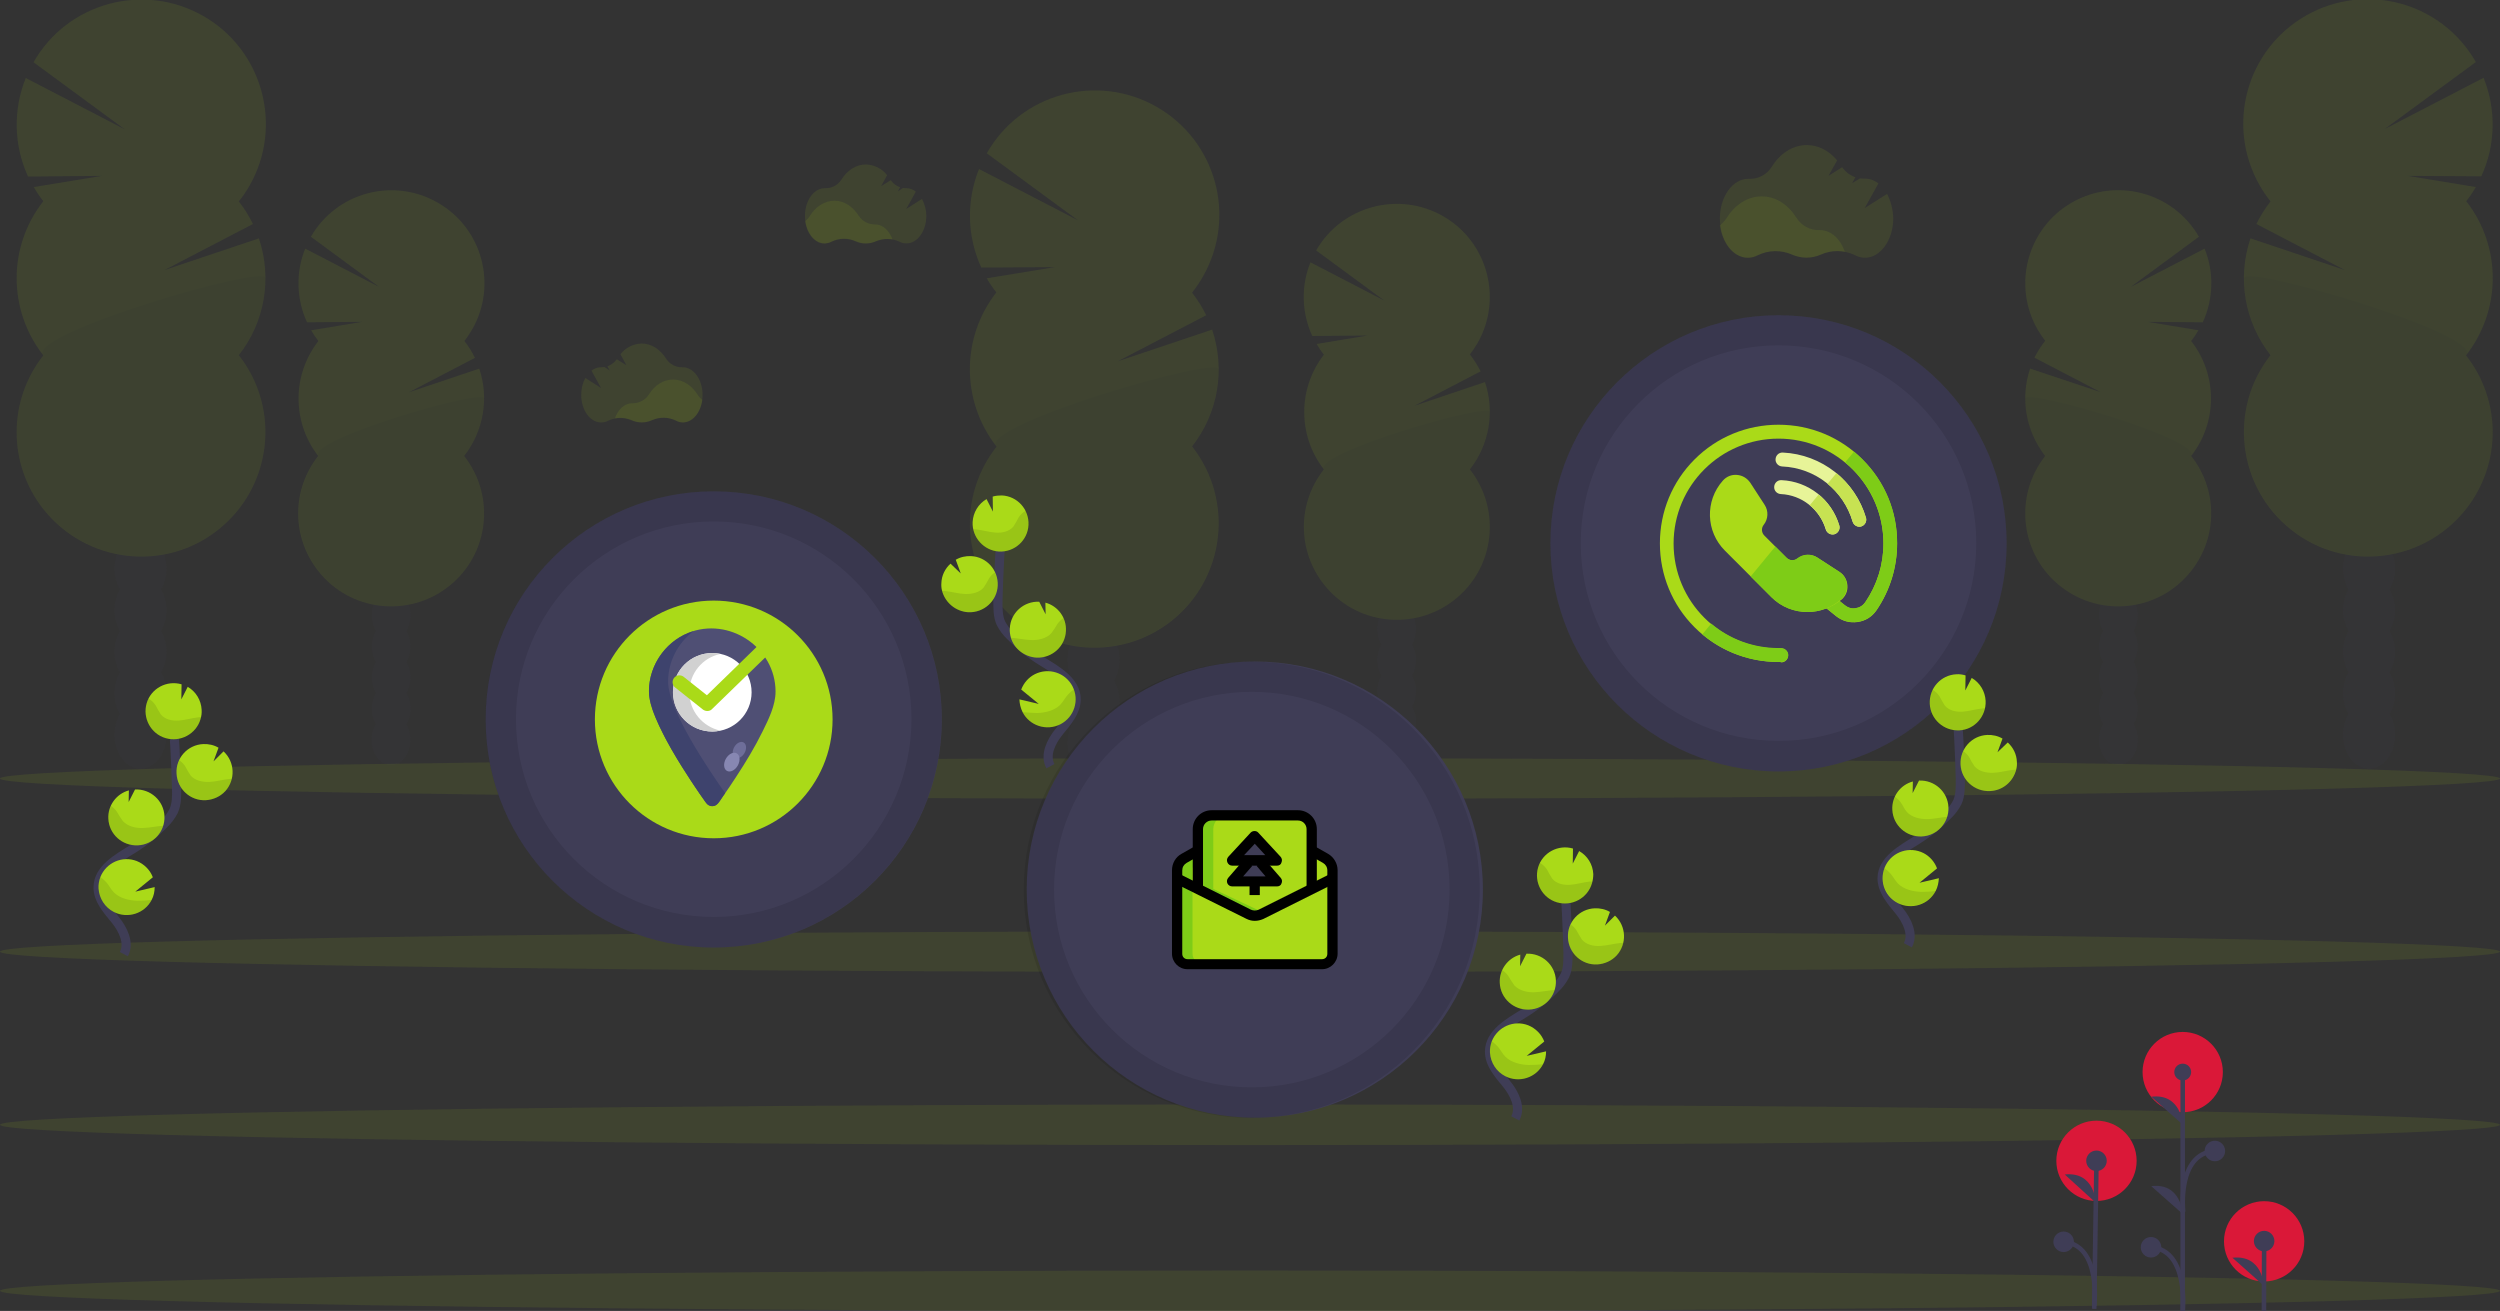 <?xml version="1.0" encoding="utf-8"?>
<!-- Generator: Adobe Illustrator 24.1.0, SVG Export Plug-In . SVG Version: 6.00 Build 0)  -->
<svg version="1.1" id="ae37f038-3a9e-4b82-ad68-fc94ba16af2a"
	 xmlns="http://www.w3.org/2000/svg" xmlns:xlink="http://www.w3.org/1999/xlink" x="0px" y="0px" width="1096px" height="574.7px"
	 viewBox="0 0 1096 574.7" style="enable-background:new 0 0 1096 574.7;" xml:space="preserve">
<rect x="0" y="0" width="1096" height="574.7" fill="#333333" stroke="none"/>
<style type="text/css">
	.st0{opacity:0.1;}
	.st1{fill:#3F3D56;}
	.st2{fill:#AADA18;}
	.st3{opacity:0.1;enable-background:new    ;}
	.st4{opacity:0.1;fill:#AADA18;enable-background:new    ;}
	.st5{fill:none;stroke:#3F3D56;stroke-width:4;stroke-miterlimit:10;}
	.st6{fill:#DA1838;}
	.st7{fill:none;stroke:#3F3D56;stroke-width:2;stroke-miterlimit:10;}
	.st8{fill:#7ECC17;}
	.st9{fill:#4F4F74;}
	.st10{fill:#3E436D;}
	.st11{fill:#FFFFFF;}
	.st12{fill:#D1D1D1;}
	.st13{fill:#6E6E99;}
	.st14{fill:#8787B2;}
	.st15{fill:#E7F498;}
	.st16{fill:#C7E252;}
</style>
<g class="st0">
	<ellipse class="st1" cx="479.4" cy="362.1" rx="11.4" ry="14.9"/>
	<path class="st1" d="M488.4,298.4c1.6-2.8,2.4-5.9,2.4-9.1c0-8.2-5.1-14.9-11.4-14.9S468,281,468,289.3c0,3.2,0.8,6.3,2.4,9.1
		c-3.2,5.7-3.2,12.6,0,18.2c-3.2,5.7-3.2,12.6,0,18.2c-1.6,2.8-2.4,5.9-2.4,9.1c0,8.2,5.1,14.9,11.4,14.9s11.4-6.7,11.4-14.9
		c0-3.2-0.8-6.3-2.4-9.1c3.2-5.7,3.2-12.6,0-18.2C491.6,310.9,491.6,304,488.4,298.4L488.4,298.4z"/>
	<ellipse class="st1" cx="479.4" cy="271.1" rx="11.4" ry="14.9"/>
	<ellipse class="st1" cx="479.4" cy="252.9" rx="11.4" ry="14.9"/>
	<path class="st2" d="M436.8,128.2c-1.6-2-3-4.1-4.2-6.2l29.9-4.9l-32.3,0.2c-6.3-13.7-6.6-29.3-1-43.2l43.4,22.5l-40-29.4
		C447.5,41,480.8,31.9,507,46.8s35.3,48.2,20.4,74.4c-1.4,2.5-3,4.8-4.8,7.1c2.4,3.1,4.5,6.4,6.2,9.9L490,158.4l41.4-13.9
		c5.9,17.5,2.6,36.7-8.8,51.2c18.6,23.7,14.5,57.9-9.1,76.6c-23.7,18.6-57.9,14.5-76.6-9.1c-15.6-19.8-15.6-47.6,0-67.4
		C421.3,175.9,421.3,148,436.8,128.2L436.8,128.2z"/>
	<path class="st3" d="M534.2,161.9c0,12.2-4.1,24.1-11.7,33.7c18.6,23.7,14.5,57.9-9.1,76.6c-23.7,18.6-57.9,14.5-76.6-9.1
		c-15.6-19.8-15.6-47.6,0-67.4C429.5,186.4,534.2,155.8,534.2,161.9z"/>
</g>
<g class="st0">
	<ellipse class="st1" cx="612.3" cy="330.3" rx="8.5" ry="11.1"/>
	<path class="st1" d="M619,282.6c1.2-2.1,1.8-4.4,1.8-6.8c0-6.1-3.8-11.1-8.5-11.1s-8.5,5-8.5,11.1c0,2.4,0.6,4.7,1.8,6.8
		c-2.4,4.2-2.4,9.4,0,13.6c-2.4,4.2-2.4,9.4,0,13.6c-1.2,2.1-1.8,4.4-1.8,6.8c0,6.1,3.8,11.1,8.5,11.1s8.5-5,8.5-11.1
		c0-2.4-0.6-4.7-1.8-6.8c2.4-4.2,2.4-9.4,0-13.6C621.4,292,621.4,286.9,619,282.6z"/>
	<ellipse class="st1" cx="612.3" cy="262.2" rx="8.5" ry="11.1"/>
	<ellipse class="st1" cx="612.3" cy="248.6" rx="8.5" ry="11.1"/>
	<path class="st2" d="M580.4,155.5c-1.2-1.5-2.2-3-3.2-4.7l22.3-3.7l-24.2,0.2c-4.7-10.2-5-21.9-0.8-32.3l32.4,16.8l-29.9-22
		c11.2-19.5,36.2-26.2,55.7-15s26.2,36.2,15,55.7c-1,1.7-2.1,3.3-3.3,4.9c1.8,2.3,3.4,4.8,4.7,7.4l-29,15.1l30.9-10.4
		c4.4,13,1.9,27.4-6.6,38.3c13.9,17.7,10.9,43.3-6.8,57.2s-43.3,10.9-57.2-6.8c-11.7-14.8-11.7-35.6,0-50.4
		C568.9,191.1,568.9,170.3,580.4,155.5L580.4,155.5z"/>
	<path class="st3" d="M653.2,180.7c0,9.1-3.1,18-8.7,25.2c13.9,17.7,10.9,43.3-6.8,57.2c-17.7,13.9-43.3,10.9-57.2-6.8
		c-11.7-14.8-11.7-35.6,0-50.4C575,198.9,653.2,176.1,653.2,180.7z"/>
</g>
<g class="st0">
	<ellipse class="st1" cx="1038.6" cy="322.1" rx="11.4" ry="14.9"/>
	<path class="st1" d="M1029.6,258.4c-1.6-2.8-2.4-5.9-2.4-9.1c0-8.2,5.1-14.9,11.4-14.9s11.4,6.7,11.4,14.9c0,3.2-0.8,6.3-2.4,9.1
		c3.2,5.7,3.2,12.6,0,18.2c3.2,5.7,3.2,12.6,0,18.2c1.6,2.8,2.4,5.9,2.4,9.1c0,8.2-5.1,14.9-11.4,14.9s-11.4-6.7-11.4-14.9
		c0-3.2,0.8-6.3,2.4-9.1c-3.2-5.7-3.2-12.6,0-18.2C1026.4,270.9,1026.4,264,1029.6,258.4z"/>
	<ellipse class="st1" cx="1038.6" cy="231.1" rx="11.4" ry="14.9"/>
	<ellipse class="st1" cx="1038.6" cy="212.9" rx="11.4" ry="14.9"/>
	<path class="st2" d="M1081.2,88.2c1.6-2,3-4.1,4.2-6.2l-29.9-4.9l32.3,0.2c6.3-13.7,6.6-29.3,1-43.2l-43.4,22.5l40-29.4
		C1070.5,1,1037.2-8.1,1011,6.8c-26.2,14.9-35.3,48.2-20.4,74.4c1.4,2.5,3,4.8,4.8,7.1c-2.4,3.1-4.5,6.4-6.2,9.9l38.8,20.2
		l-41.4-13.9c-5.9,17.5-2.6,36.7,8.8,51.2c-18.6,23.7-14.5,57.9,9.1,76.6c23.6,18.7,57.9,14.5,76.6-9.1c15.6-19.8,15.6-47.6,0-67.4
		C1096.7,135.9,1096.7,108,1081.2,88.2L1081.2,88.2z"/>
	<path class="st3" d="M983.8,121.9c0,12.2,4.1,24.1,11.7,33.7c-18.6,23.7-14.5,57.9,9.1,76.6s57.9,14.5,76.6-9.1
		c15.6-19.8,15.6-47.6,0-67.4C1088.5,146.4,983.8,115.8,983.8,121.9z"/>
</g>
<g class="st0">
	<ellipse class="st1" cx="928.7" cy="324.3" rx="8.5" ry="11.1"/>
	<path class="st1" d="M922,276.6c-1.2-2.1-1.8-4.4-1.8-6.8c0-6.1,3.8-11.1,8.5-11.1s8.5,5,8.5,11.1c0,2.4-0.6,4.7-1.8,6.8
		c2.4,4.2,2.4,9.4,0,13.6c2.4,4.2,2.4,9.4,0,13.6c1.2,2.1,1.8,4.4,1.8,6.8c0,6.1-3.8,11.1-8.5,11.1s-8.5-5-8.5-11.1
		c0-2.4,0.6-4.7,1.8-6.8c-2.4-4.2-2.4-9.4,0-13.6C919.6,286,919.6,280.9,922,276.6z"/>
	<ellipse class="st1" cx="928.7" cy="256.2" rx="8.5" ry="11.1"/>
	<ellipse class="st1" cx="928.7" cy="242.6" rx="8.5" ry="11.1"/>
	<path class="st2" d="M960.6,149.5c1.2-1.5,2.2-3,3.2-4.7l-22.3-3.7l24.2,0.2c4.7-10.2,5-21.9,0.8-32.3l-32.4,16.8l29.9-22
		c-11.2-19.5-36.2-26.2-55.7-15s-26.2,36.2-15,55.7c1,1.7,2.1,3.3,3.3,4.9c-1.8,2.3-3.4,4.8-4.7,7.4l29,15.1L890,161.6
		c-4.4,13-1.9,27.4,6.6,38.3c-13.9,17.7-10.9,43.3,6.8,57.2s43.3,10.9,57.2-6.8c11.7-14.8,11.7-35.6,0-50.4
		C972.2,185.1,972.2,164.3,960.6,149.5L960.6,149.5z"/>
	<path class="st3" d="M887.8,174.7c0,9.1,3.1,18,8.7,25.2c-13.9,17.7-10.9,43.3,6.8,57.2c17.7,13.9,43.3,10.9,57.2-6.8
		c11.7-14.8,11.7-35.6,0-50.4C966,192.9,887.8,170.1,887.8,174.7z"/>
</g>
<g class="st0">
	<ellipse class="st1" cx="61.6" cy="322.1" rx="11.4" ry="14.9"/>
	<path class="st1" d="M70.6,258.4c1.6-2.8,2.4-5.9,2.4-9.1c0-8.2-5.1-14.9-11.4-14.9s-11.4,6.7-11.4,14.9c0,3.2,0.8,6.3,2.4,9.1
		c-3.2,5.7-3.2,12.6,0,18.2c-3.2,5.7-3.2,12.6,0,18.2c-1.6,2.8-2.4,5.9-2.4,9.1c0,8.2,5.1,14.9,11.4,14.9S73,312.1,73,303.9
		c0-3.2-0.8-6.3-2.4-9.1c3.2-5.7,3.2-12.6,0-18.2C73.8,270.9,73.8,264,70.6,258.4L70.6,258.4z"/>
	<ellipse class="st1" cx="61.6" cy="231.1" rx="11.4" ry="14.9"/>
	<ellipse class="st1" cx="61.6" cy="212.9" rx="11.4" ry="14.9"/>
	<path class="st2" d="M19,88.2c-1.6-2-3-4.1-4.2-6.2l29.9-4.9l-32.4,0.3c-6.3-13.7-6.6-29.3-1-43.2l43.4,22.5l-40-29.4
		C29.6,1.1,63-7.9,89.1,7s35.2,48.3,20.3,74.4c-1.4,2.4-2.9,4.7-4.7,6.9c2.4,3.1,4.5,6.4,6.2,9.9l-38.8,20.2l41.4-13.9
		c5.9,17.5,2.6,36.7-8.8,51.2c18.6,23.7,14.5,57.9-9.1,76.6s-57.9,14.5-76.6-9.1c-15.6-19.8-15.6-47.6,0-67.4
		C3.4,135.9,3.4,108,19,88.2L19,88.2z"/>
	<path class="st3" d="M116.4,121.9c0,12.2-4.1,24.1-11.7,33.7c18.6,23.7,14.5,57.9-9.1,76.6s-57.9,14.5-76.6-9.1
		c-15.6-19.8-15.6-47.6,0-67.4C11.7,146.4,116.4,115.8,116.4,121.9z"/>
</g>
<g class="st0">
	<ellipse class="st1" cx="171.4" cy="324.3" rx="8.5" ry="11.1"/>
	<path class="st1" d="M178.2,276.6c1.2-2.1,1.8-4.4,1.8-6.8c0-6.1-3.8-11.1-8.5-11.1s-8.5,5-8.5,11.1c0,2.4,0.6,4.7,1.8,6.8
		c-2.4,4.2-2.4,9.4,0,13.6c-2.4,4.2-2.4,9.4,0,13.6c-1.2,2.1-1.8,4.4-1.8,6.8c0,6.1,3.8,11.1,8.5,11.1s8.5-5,8.5-11.1
		c0-2.4-0.6-4.7-1.8-6.8c2.4-4.2,2.4-9.4,0-13.6C180.5,286,180.5,280.9,178.2,276.6z"/>
	<ellipse class="st1" cx="171.4" cy="256.2" rx="8.5" ry="11.1"/>
	<ellipse class="st1" cx="171.4" cy="242.6" rx="8.5" ry="11.1"/>
	<path class="st2" d="M139.6,149.5c-1.2-1.5-2.2-3-3.2-4.7l22.4-3.7l-24.2,0.2c-4.7-10.2-5-21.9-0.8-32.3l32.4,16.8l-29.9-22
		c11.2-19.5,36.2-26.2,55.7-14.9c19.5,11.2,26.2,36.2,14.9,55.7c-1,1.7-2.1,3.3-3.3,4.9c1.8,2.3,3.4,4.8,4.6,7.4l-29,15.1l30.9-10.4
		c4.4,13,1.9,27.4-6.6,38.3c13.9,17.7,10.9,43.3-6.8,57.2s-43.3,10.9-57.2-6.8c-11.7-14.8-11.7-35.6,0-50.4
		C128,185.1,128,164.3,139.6,149.5L139.6,149.5z"/>
	<path class="st3" d="M212.4,174.7c0,9.1-3.1,18-8.7,25.2c13.9,17.7,10.9,43.3-6.8,57.2c-17.7,13.9-43.3,10.9-57.2-6.8
		c-11.7-14.8-11.7-35.6,0-50.4C134.1,192.9,212.4,170.1,212.4,174.7z"/>
</g>
<ellipse class="st4" cx="548" cy="493.1" rx="548" ry="8.9"/>
<ellipse class="st4" cx="548" cy="565.9" rx="548" ry="8.9"/>
<ellipse class="st4" cx="548" cy="341.3" rx="548" ry="8.9"/>
<ellipse class="st4" cx="548" cy="417.2" rx="548" ry="8.9"/>
<path class="st4" d="M808.8,110.4c-3.6-0.7-7.3-0.3-10.6,1.2c-4.1,1.8-8.7,1.8-12.7,0c-4.8-2.1-10.3-2-15,0.3
	c-1.3,0.7-2.8,1.1-4.3,1.1c-6.1,0-11.1-6.1-12.2-14.2c1.2-0.9,2.2-2,3-3.3c3.6-5.7,9.1-9.4,15.3-9.4s11.6,3.6,15.2,9.3
	c2.2,3.5,6,5.6,10.1,5.5h0.2C802.6,100.8,806.8,104.7,808.8,110.4z"/>
<path class="st4" d="M827.3,85l-9.8,6.2l6-10.8c-1.7-1.3-3.8-2.1-5.9-2.1h-0.2c-0.7,0-1.3,0-2-0.1l-3.4,2.1l1.4-2.6
	c-2.4-0.8-4.4-2.4-5.8-4.4l-6,3.8l3.8-6.8c-3.5-4.2-8.2-6.7-13.3-6.7c-6.2,0-11.7,3.7-15.3,9.4c-2.1,3.5-6,5.6-10.1,5.4h-0.3
	c-6.8,0-12.4,7.8-12.4,17.3c0,9.6,5.5,17.3,12.4,17.3c1.5,0,3-0.4,4.3-1.1c4.7-2.3,10.2-2.4,15-0.3c4.1,1.8,8.7,1.8,12.7,0
	c4.8-2.1,10.2-2,14.9,0.3c1.3,0.7,2.8,1.1,4.3,1.1c6.8,0,12.4-7.8,12.4-17.3C829.9,91.9,829,88.3,827.3,85z"/>
<path class="st4" d="M391.3,105c-2.5-0.5-5.1-0.2-7.4,0.8c-2.8,1.3-6.1,1.3-8.9,0c-3.4-1.5-7.2-1.4-10.5,0.2c-0.9,0.5-2,0.7-3,0.8
	c-4.3,0-7.8-4.3-8.5-9.9c0.8-0.6,1.6-1.4,2.1-2.3c2.5-4,6.4-6.6,10.7-6.6s8.1,2.6,10.6,6.5c1.5,2.4,4.2,3.9,7.1,3.9h0.1
	C386.9,98.3,389.8,101,391.3,105z"/>
<path class="st4" d="M404.2,87.2l-6.9,4.4l4.2-7.6c-1.2-0.9-2.6-1.5-4.1-1.5h-0.1c-0.5,0-1,0-1.4-0.1l-2.3,1.5l1-1.8
	c-1.7-0.6-3.1-1.7-4.1-3.1l-4.2,2.6l2.6-4.8c-2.2-2.9-5.7-4.6-9.3-4.7c-4.3,0-8.2,2.6-10.7,6.6c-1.5,2.4-4.2,3.9-7.1,3.8h-0.2
	c-4.8,0-8.7,5.4-8.7,12.1s3.9,12.1,8.7,12.1c1,0,2.1-0.3,3-0.8c3.3-1.6,7.1-1.7,10.5-0.2c1.4,0.6,2.9,1,4.5,1c1.5,0,3-0.3,4.4-0.9
	c3.3-1.4,7.1-1.4,10.4,0.2c0.9,0.5,2,0.7,3,0.7c4.8,0,8.7-5.4,8.7-12.1C406.1,92.1,405.4,89.5,404.2,87.2z"/>
<path class="st4" d="M269.6,183.4c2.5-0.5,5.1-0.2,7.4,0.8c2.8,1.3,6.1,1.3,8.9,0c3.4-1.5,7.2-1.4,10.5,0.2c0.9,0.5,2,0.8,3,0.8
	c4.3,0,7.8-4.3,8.5-9.9c-0.8-0.6-1.6-1.4-2.1-2.3c-2.5-4-6.4-6.6-10.7-6.6s-8.1,2.5-10.6,6.5c-1.5,2.4-4.2,3.9-7.1,3.9h-0.1
	C273.9,176.7,271,179.4,269.6,183.4z"/>
<path class="st4" d="M256.6,165.7l6.9,4.4l-4.2-7.6c1.2-0.9,2.6-1.5,4.2-1.5h0.1c0.5,0,1,0,1.4-0.1l2.3,1.5l-1-1.8
	c1.6-0.6,3.1-1.7,4.1-3.1l4.2,2.6l-2.6-4.8c2.2-2.9,5.7-4.6,9.3-4.7c4.3,0,8.2,2.6,10.7,6.6c1.5,2.4,4.2,3.9,7.1,3.8h0.2
	c4.8,0,8.7,5.4,8.7,12.1s-3.9,12.1-8.7,12.1c-1,0-2.1-0.3-3-0.8c-3.3-1.6-7.1-1.7-10.5-0.2c-1.4,0.6-2.9,1-4.5,1
	c-1.5,0-3-0.3-4.4-0.9c-3.3-1.4-7.1-1.4-10.4,0.2c-0.9,0.5-2,0.7-3,0.7c-4.8,0-8.7-5.4-8.7-12.1C254.8,170.5,255.4,168,256.6,165.7z
	"/>
<path class="st5" d="M664.3,490.3c2.6-4.8-0.3-10.8-3.8-15.1s-7.6-8.8-7.5-14.3c0.1-7.9,8.5-12.6,15.2-16.7c5-3.1,9.6-6.8,13.7-11
	c1.7-1.6,3.1-3.5,4.2-5.6c1.4-3.1,1.3-6.6,1.3-10c-0.3-11.3-0.8-22.5-1.7-33.8"/>
<path class="st2" d="M698.5,383.2c-0.2-4.2-2.5-8-6.2-10.1l-2.8,5.5l0.1-6.6c-6.5-1.9-13.4,1.8-15.3,8.3c-1.9,6.5,1.8,13.4,8.3,15.3
	s13.4-1.8,15.3-8.3C698.3,386,698.5,384.6,698.5,383.2z"/>
<path class="st2" d="M676.5,466.5c-3.1,6-10.5,8.4-16.6,5.3c-3.9-2-6.4-5.9-6.7-10.3c-0.1-1.7,0.2-3.4,0.8-5c2.5-6.3,9.6-9.5,16-7
	c3.2,1.3,5.8,3.9,7,7.1l-7.7,6.3l8.5-2C677.8,462.9,677.4,464.8,676.5,466.5z"/>
<path class="st2" d="M670.4,442.6c-6.8,0.3-12.6-4.9-12.9-11.7c-0.3-5.7,3.5-10.9,9-12.4l-0.1,5.1l2.8-5.5l0,0
	c6.8-0.3,12.6,4.9,12.9,11.7S677.2,442.3,670.4,442.6L670.4,442.6z"/>
<path class="st2" d="M700.3,422.8c-6.8,0.4-12.6-4.9-12.9-11.7c-0.4-6.8,4.9-12.6,11.7-12.9c2.3-0.1,4.7,0.4,6.7,1.6l-2.2,6l4.4-4.4
	c5,4.6,5.3,12.4,0.8,17.4C706.6,421.2,703.5,422.6,700.3,422.8L700.3,422.8z"/>
<path class="st3" d="M696.8,386.5c-2.8,0.3-5.6,1.2-8.5,1.4s-6-0.5-7.8-2.7c-0.8-1.3-1.6-2.6-2.3-4c-0.8-1.2-1.8-2.2-3.1-2.9
	c-3.1,6.1-0.7,13.5,5.4,16.6c6.1,3.1,13.5,0.7,16.6-5.4c0.5-1,0.8-2,1.1-3C697.7,386.4,697.3,386.5,696.8,386.5z"/>
<path class="st3" d="M700.3,422.8c-6.8,0.3-12.6-4.9-12.9-11.7c-0.1-2,0.3-4,1.2-5.8c1,0.7,1.8,1.5,2.5,2.5c0.7,1.4,1.6,2.8,2.4,4.1
	c1.9,2.3,5.2,3,8.2,2.8s5.8-1,8.8-1.3c0.4,0,0.8-0.1,1.2-0.1C710.5,418.6,705.8,422.5,700.3,422.8z"/>
<path class="st3" d="M670.4,442.6c-6.8,0.3-12.6-4.9-12.9-11.7c-0.1-1.9,0.3-3.8,1.1-5.6c1,0.7,1.9,1.5,2.6,2.5
	c0.8,1.4,1.7,2.8,2.7,4.2c2.1,2.3,5.6,3.1,8.7,3s6-0.8,9-1C680.1,438.9,675.6,442.4,670.4,442.6z"/>
<path class="st3" d="M676.5,466.5c-3.1,6-10.5,8.4-16.6,5.3c-3.9-2-6.4-5.9-6.7-10.3c-0.1-1.7,0.2-3.4,0.8-5c1,0.7,1.9,1.5,2.7,2.4
	c1.2,1.4,1.9,3,3.3,4.4c2.5,2.5,6.6,3.5,10.2,3.6C672.3,466.9,674.4,466.8,676.5,466.5z"/>
<path class="st5" d="M54.3,418.3c2.6-4.8-0.3-10.8-3.8-15.1s-7.6-8.8-7.5-14.3c0.1-7.9,8.5-12.6,15.2-16.7c5-3.1,9.6-6.8,13.7-11
	c1.7-1.6,3.1-3.5,4.2-5.6c1.4-3.1,1.4-6.6,1.3-10c-0.3-11.3-0.9-22.5-1.7-33.8"/>
<path class="st2" d="M88.4,311.2c-0.2-4.2-2.5-8-6.1-10.1l-2.8,5.5l0.1-6.6c-6.5-1.9-13.4,1.8-15.3,8.3s1.8,13.4,8.3,15.3
	s13.4-1.8,15.3-8.3C88.3,314,88.5,312.6,88.4,311.2L88.4,311.2z"/>
<path class="st2" d="M66.5,394.5c-3.1,6-10.5,8.4-16.6,5.3c-3.9-2-6.4-5.9-6.7-10.3c-0.1-1.7,0.2-3.4,0.8-5c2.5-6.3,9.6-9.5,16-7
	c3.2,1.3,5.8,3.9,7,7.1l-7.7,6.3l8.5-2C67.8,390.9,67.4,392.8,66.5,394.5z"/>
<path class="st2" d="M60.4,370.6c-6.8,0.3-12.6-4.9-12.9-11.7c-0.3-5.7,3.5-10.9,9-12.4l-0.1,5.1l2.8-5.5l0,0
	c6.8-0.3,12.6,4.9,12.9,11.7C72.4,364.6,67.2,370.3,60.4,370.6L60.4,370.6z"/>
<path class="st2" d="M90.3,350.8c-6.8,0.4-12.6-4.9-12.9-11.7c-0.4-6.8,4.9-12.6,11.7-12.9c2.3-0.1,4.7,0.4,6.7,1.6l-2.2,6l4.4-4.4
	c5,4.6,5.3,12.4,0.8,17.4C96.6,349.2,93.5,350.6,90.3,350.8L90.3,350.8z"/>
<path class="st3" d="M86.8,314.5c-2.8,0.3-5.6,1.2-8.5,1.4s-6-0.5-7.8-2.7c-0.8-1.3-1.6-2.6-2.3-4c-0.8-1.2-1.8-2.2-3.1-2.9
	c-3.1,6.1-0.7,13.5,5.4,16.6s13.5,0.7,16.6-5.4c0.5-1,0.8-2,1.1-3C87.7,314.4,87.3,314.4,86.8,314.5z"/>
<path class="st3" d="M90.3,350.8c-6.8,0.3-12.6-4.9-12.9-11.7c-0.1-2,0.3-4,1.2-5.8c1,0.7,1.8,1.5,2.5,2.5c0.7,1.4,1.6,2.8,2.4,4.1
	c1.9,2.3,5.2,3,8.2,2.9s5.8-1,8.8-1.3c0.4,0,0.8-0.1,1.2-0.1C100.5,346.6,95.8,350.5,90.3,350.8z"/>
<path class="st3" d="M60.4,370.6c-6.8,0.3-12.6-4.9-12.9-11.7c-0.1-1.9,0.3-3.8,1.1-5.6c1,0.7,1.9,1.5,2.6,2.5
	c0.8,1.4,1.7,2.8,2.7,4.2c2.1,2.3,5.6,3.1,8.7,3c3.1-0.1,6-0.8,9-1C70.1,366.9,65.6,370.4,60.4,370.6z"/>
<path class="st3" d="M66.5,394.5c-3.1,6-10.5,8.4-16.6,5.3c-3.9-2-6.4-5.9-6.7-10.3c-0.1-1.7,0.2-3.4,0.8-5c1,0.7,1.9,1.5,2.7,2.4
	c1.2,1.4,1.9,3,3.3,4.4c2.5,2.5,6.6,3.5,10.2,3.6C62.3,394.9,64.4,394.8,66.5,394.5z"/>
<path class="st5" d="M460.5,335.9c-2.6-4.8,0.3-10.8,3.8-15.1s7.5-8.8,7.5-14.3c-0.1-7.9-8.5-12.6-15.2-16.7c-5-3.1-9.5-6.8-13.6-11
	c-1.7-1.6-3.1-3.5-4.2-5.6c-1.4-3.1-1.3-6.6-1.3-10c0.3-11.3,0.9-22.5,1.7-33.8"/>
<path class="st2" d="M426.4,228.9c0.2-4.2,2.5-8,6.1-10.1l2.8,5.5l-0.1-6.6c1.3-0.4,2.7-0.5,4-0.5c6.8,0.3,12,6.1,11.7,12.9
	c-0.3,6.8-6.1,12-12.9,11.7C431.3,241.4,426.1,235.6,426.4,228.9L426.4,228.9z"/>
<path class="st2" d="M448.3,312.2c3.1,6,10.5,8.4,16.6,5.3c6-3.1,8.4-10.5,5.3-16.6c-3.1-6-10.5-8.4-16.6-5.3
	c-2.7,1.4-4.8,3.8-5.9,6.7l7.7,6.3l-8.5-2C447,308.5,447.4,310.4,448.3,312.2z"/>
<path class="st2" d="M454.4,288.3c6.8,0.3,12.6-4.9,12.9-11.7c0.3-5.7-3.4-10.9-9-12.4l0.1,5.1l-2.8-5.5l0,0
	c-6.8-0.3-12.6,4.9-12.9,11.7c-0.1,1.4,0.1,2.8,0.5,4.2C444.7,284.5,449.2,288,454.4,288.3z"/>
<path class="st2" d="M424.5,268.4c6.8,0.3,12.6-4.9,12.9-11.7s-4.9-12.6-11.7-12.9c-2.3-0.1-4.7,0.4-6.7,1.6l2.2,6l-4.5-4.3
	c-2.4,2.2-3.9,5.2-4,8.5c-0.1,1.1,0,2.3,0.3,3.4C414.4,264.3,419.1,268.1,424.5,268.4z"/>
<path class="st3" d="M428,232.1c2.8,0.3,5.6,1.2,8.5,1.4s6-0.5,7.8-2.7c0.8-1.3,1.6-2.6,2.3-4c0.8-1.2,1.8-2.2,3.1-2.9
	c3.1,6.1,0.7,13.5-5.4,16.6s-13.5,0.7-16.6-5.4c-0.5-1-0.9-2-1.1-3C427.1,232,427.6,232.1,428,232.1z"/>
<path class="st3" d="M424.5,268.4c6.8,0.3,12.6-4.9,12.9-11.7c0.1-2-0.3-4-1.2-5.8c-1,0.7-1.8,1.5-2.5,2.5c-0.7,1.4-1.6,2.8-2.4,4.1
	c-1.9,2.3-5.2,3-8.2,2.9s-5.8-1-8.8-1.3c-0.4,0-0.8-0.1-1.2-0.1C414.4,264.2,419,268.1,424.5,268.4z"/>
<path class="st3" d="M454.4,288.3c6.8,0.3,12.6-4.9,12.9-11.7c0.1-1.9-0.3-3.9-1.1-5.6c-1,0.7-1.9,1.5-2.6,2.5
	c-0.8,1.4-1.7,2.8-2.7,4.1c-2.1,2.3-5.6,3.1-8.7,3s-6-0.8-9-1C444.8,284.6,449.2,288,454.4,288.3z"/>
<path class="st3" d="M448.3,312.2c3.1,6,10.6,8.4,16.6,5.3c5.5-2.9,8-9.4,5.9-15.3c-1,0.7-1.9,1.5-2.7,2.4c-1.2,1.4-2,3-3.3,4.4
	c-2.5,2.5-6.6,3.5-10.2,3.6C452.5,312.5,450.4,312.4,448.3,312.2z"/>
<circle class="st1" cx="779.7" cy="238.2" r="100"/>
<path class="st3" d="M779.7,138.2c-55.2,0-100,44.7-100,100c0,55.2,44.7,100,100,100c55.2,0,100-44.7,100-100v-0.1
	C879.7,183,834.9,138.3,779.7,138.2z M779.7,324.8c-47.9,0-86.7-38.8-86.7-86.7s38.8-86.7,86.7-86.7s86.7,38.8,86.7,86.7l0,0
	C866.4,286,827.6,324.9,779.7,324.8L779.7,324.8L779.7,324.8z"/>
<circle class="st1" cx="550.1" cy="390" r="100"/>
<path class="st3" d="M548.8,290.1c-55.2,0-100,44.7-100,100c0,55.2,44.7,100,99.9,100s100-44.7,100-100V390
	C648.7,334.8,604,290.1,548.8,290.1z M548.8,476.7c-47.9,0-86.7-38.8-86.7-86.7s38.8-86.7,86.7-86.7s86.7,38.8,86.7,86.7l0,0
	C635.5,437.9,596.7,476.7,548.8,476.7z"/>
<circle class="st1" cx="312.9" cy="315.4" r="100"/>
<path class="st3" d="M312.9,215.4c-55.2,0-100,44.7-100.1,99.9c0,55.2,44.7,100,99.9,100.1c55.2,0,100-44.7,100.1-99.9
	c0,0,0,0,0-0.1C412.8,260.2,368.1,215.4,312.9,215.4z M312.9,402c-47.9,0-86.7-38.8-86.7-86.7s38.8-86.7,86.7-86.7
	s86.7,38.8,86.7,86.7l0,0C399.5,363.2,360.7,402,312.9,402L312.9,402z"/>
<path class="st5" d="M836.4,414.4c2.6-4.8-0.3-10.8-3.8-15.1s-7.5-8.8-7.5-14.3c0.1-7.9,8.5-12.5,15.2-16.7c5-3.1,9.5-6.8,13.6-11
	c1.7-1.6,3.1-3.5,4.2-5.6c1.4-3.1,1.3-6.6,1.3-10c-0.3-11.3-0.8-22.5-1.7-33.8"/>
<path class="st2" d="M870.5,307.3c-0.2-4.2-2.5-8-6.1-10.1l-2.8,5.5l0.1-6.6c-1.3-0.4-2.7-0.6-4-0.5c-6.8,0.3-12,6.1-11.7,12.9
	s6.1,12,12.9,11.7C865.6,319.9,870.8,314.1,870.5,307.3L870.5,307.3L870.5,307.3z"/>
<path class="st2" d="M848.6,390.6c-3.1,6-10.5,8.4-16.6,5.3s-8.4-10.5-5.3-16.6c3.1-6,10.5-8.4,16.6-5.3c2.7,1.4,4.8,3.8,5.9,6.7
	l-7.7,6.3l8.5-2C849.9,386.9,849.5,388.9,848.6,390.6z"/>
<path class="st2" d="M842.5,366.7c-6.8,0.3-12.6-4.9-12.9-11.7c-0.3-5.7,3.4-10.9,9-12.4l-0.1,5.1l2.8-5.5l0,0
	c6.8-0.3,12.6,4.9,12.9,11.7C854.5,360.6,849.3,366.4,842.5,366.7L842.5,366.7L842.5,366.7z"/>
<path class="st2" d="M872.4,346.8c-6.8,0.3-12.6-4.9-12.9-11.7s4.9-12.6,11.7-12.9c2.3-0.1,4.7,0.4,6.7,1.6l-2.2,6l4.5-4.3
	c2.4,2.2,3.9,5.2,4,8.5c0.1,1.1,0,2.3-0.3,3.4C882.5,342.8,877.9,346.6,872.4,346.8z"/>
<path class="st3" d="M868.9,310.6c-2.8,0.3-5.6,1.2-8.5,1.4s-6-0.5-7.8-2.7c-0.8-1.3-1.6-2.6-2.3-4c-0.8-1.2-1.8-2.2-3.1-2.9
	c-3.1,6.1-0.7,13.5,5.4,16.6c6.1,3.1,13.5,0.7,16.6-5.4c0.5-1,0.9-2,1.1-3C869.8,310.5,869.3,310.5,868.9,310.6z"/>
<path class="st3" d="M872.4,346.8c-6.8,0.3-12.6-4.9-12.9-11.7c-0.1-2,0.3-4,1.2-5.8c1,0.7,1.8,1.5,2.5,2.5c0.7,1.4,1.5,2.8,2.4,4.1
	c1.9,2.3,5.2,3,8.2,2.9s5.8-1,8.8-1.3c0.4,0,0.8-0.1,1.2-0.1C882.5,342.7,877.9,346.6,872.4,346.8z"/>
<path class="st3" d="M842.5,366.7c-6.8,0.3-12.6-4.9-12.9-11.7c-0.1-1.9,0.3-3.9,1.1-5.7c1,0.7,1.9,1.5,2.6,2.5
	c1,1.3,1.5,2.9,2.7,4.2c2.1,2.3,5.6,3.1,8.7,3.1s6-0.8,9-1C852.1,363,847.7,366.5,842.5,366.7z"/>
<path class="st3" d="M848.6,390.6c-3.2,6-10.7,8.3-16.7,5.1c-5.4-2.9-7.9-9.3-5.8-15.1c1,0.7,1.9,1.5,2.7,2.4c1.2,1.4,2,3,3.3,4.4
	c2.5,2.5,6.6,3.5,10.2,3.6C844.4,391,846.5,390.9,848.6,390.6z"/>
<circle class="st6" cx="992.6" cy="544.2" r="17.6"/>
<line class="st7" x1="992.5" y1="575.9" x2="992.6" y2="544.1"/>
<circle class="st1" cx="992.6" cy="544.1" r="4.5"/>
<path class="st1" d="M992.5,563.7c0,0-0.6-13.8-13.8-12.3"/>
<circle class="st6" cx="919.1" cy="508.9" r="17.6"/>
<line class="st7" x1="918.1" y1="573.8" x2="919.1" y2="508.9"/>
<circle class="st1" cx="919.1" cy="508.9" r="4.5"/>
<path class="st1" d="M918.8,527.3c0,0-0.4-13.8-13.6-12.4"/>
<path class="st7" d="M918.1,572.5c0,0,3.3-26.6-13.4-28.1"/>
<circle class="st1" cx="904.7" cy="544.4" r="4.5"/>
<circle class="st6" cx="956.9" cy="470" r="17.6"/>
<line class="st7" x1="956.9" y1="576.3" x2="956.9" y2="470"/>
<circle class="st1" cx="943" cy="546.8" r="4.5"/>
<path class="st1" d="M956.9,493c0,0-0.6-13.8-13.8-12.2"/>
<path class="st1" d="M956.9,532.2c0,0-0.6-13.8-13.8-12.2"/>
<path class="st7" d="M956.9,575c0,0,2.9-26.9-13.8-28.2"/>
<circle class="st1" cx="971" cy="504.6" r="4.5"/>
<path class="st7" d="M957.1,531.3c0,0-2.9-25.5,13.8-26.7"/>
<circle class="st1" cx="956.9" cy="470" r="3.7"/>
<g>
	<g>
		<path class="st2" d="M581.1,376.2l-5.3-3H575v16.4l-25,11.8l-25-11.8v-16.4h-0.8l-5.3,3c-1.9,1.1-3.1,3.1-3.1,5.3v36.6
			c0,2.5,2,4.5,4.5,4.5h59c2.5,0,4.5-2,4.5-4.5v-36.6C584.1,379.3,583,377.3,581.1,376.2L581.1,376.2z"/>
	</g>
	<g>
		<path class="st2" d="M569,357.4h-37.8c-3.3,0-6.1,2.7-6.1,6.1v26.2l25,11.8l25-11.8v-26.2C575.1,360.1,572.3,357.4,569,357.4z
			 M540.2,386.3l7.2-8.3h5.3l7.2,8.3H540.2z M540.2,377.2l9.8-10.6l9.8,10.6H540.2z"/>
	</g>
	<g>
		<g>
			<path class="st8" d="M522.8,418.1v-36.6c0-1.8,0.9-3.5,2.3-4.7v-3.6h-0.8l-5.3,3c-1.9,1.1-3.1,3.1-3.1,5.3v36.6
				c0,2.5,2,4.5,4.5,4.5h6.8C524.9,422.6,522.8,420.6,522.8,418.1z"/>
		</g>
	</g>
	<g>
		<g>
			<path class="st8" d="M531.9,389.7v-26.2c0-3.3,2.7-6.1,6.1-6.1h-6.8c-3.3,0-6.1,2.7-6.1,6.1v26.2l25,11.8l3.4-1.6L531.9,389.7z"
				/>
		</g>
	</g>
	<path d="M550.1,403.7c-1.3,0-2.5-0.3-3.7-0.9L515,387.2l2-4.1l31.4,15.7c1.1,0.5,2.3,0.5,3.4,0l31.4-15.7l2,4.1l-31.4,15.7
		C552.6,403.4,551.4,403.7,550.1,403.7z"/>
	<path d="M579.6,424.9h-59c-3.8,0-6.8-3.1-6.8-6.8v-36.6c0-3,1.6-5.8,4.2-7.2l5.3-3l2.2,4l-5.3,3c-1.2,0.7-1.9,1.9-1.9,3.3v36.6
		c0,1.3,1,2.3,2.3,2.3h59c1.3,0,2.3-1,2.3-2.3v-36.6c0-1.4-0.7-2.6-1.9-3.3l-5.3-3l2.2-4l5.3,3c2.6,1.5,4.2,4.3,4.2,7.2v36.6
		C586.4,421.8,583.3,424.9,579.6,424.9z"/>
	<g>
		<path d="M559.9,379.5h-19.7c-0.9,0-1.7-0.5-2.1-1.4s-0.2-1.8,0.4-2.5l9.8-10.6c0.9-0.9,2.5-0.9,3.3,0l9.8,10.6
			c0.6,0.7,0.8,1.6,0.4,2.5C561.6,379,560.8,379.5,559.9,379.5L559.9,379.5z M545.4,374.9h9.3l-4.6-5L545.4,374.9z"/>
	</g>
	<g>
		<path d="M559.9,388.6h-19.7c-0.9,0-1.7-0.5-2.1-1.3c-0.4-0.8-0.2-1.8,0.3-2.4l7.2-8.3l3.4,3l-4,4.6h9.8l-3.9-4.6l3.4-3l7.2,8.3
			c0.6,0.7,0.7,1.6,0.3,2.4C561.6,388.1,560.8,388.6,559.9,388.6L559.9,388.6z"/>
	</g>
	<g>
		<path d="M547.8,387.1h4.5v5.3h-4.5V387.1z"/>
	</g>
	<path d="M577.3,389.7h-4.5v-26.2c0-2.1-1.7-3.8-3.8-3.8h-37.8c-2.1,0-3.8,1.7-3.8,3.8v26.2h-4.5v-26.2c0-4.6,3.7-8.3,8.3-8.3H569
		c4.6,0,8.3,3.7,8.3,8.3V389.7z"/>
</g>
<g>
	<g id="BULINE">
		<circle id="XMLID_1070_" class="st2" cx="312.9" cy="315.4" r="52.1"/>
	</g>
	<g id="Icons">
		<g id="XMLID_2237_">
			<g id="XMLID_2244_">
				<path id="XMLID_2250_" class="st9" d="M340,303.2c0,6.1-3.1,12.2-5.7,17.5c-3.4,6.9-7.4,13.5-11.6,19.9
					c-1.9,2.9-3.8,5.8-5.8,8.6c-0.9,1.3-1.9,3.4-3.5,4c-1.7,0.6-3.1-0.3-4.1-1.6c-3.4-4.7-6.6-9.6-9.7-14.5
					c-3.8-6-7.4-12.1-10.4-18.5c-2.3-4.9-4.8-10.4-4.7-16c0.2-10.9,7.1-21,17.1-25.1C319.6,270.2,340,283.8,340,303.2L340,303.2z"/>
				<path id="XMLID_2249_" class="st10" d="M317.9,347.7c-1.2,1.7-2.2,3.2-3.1,4.4c-1.3,1.8-3.9,1.8-5.2,0
					c-6.9-9.7-25.1-36.5-25.1-48.9s8.2-23,19.5-26.5c-6.7,5.1-11.1,13.1-11.1,22.2C292.9,311.3,311,337.9,317.9,347.7L317.9,347.7z"
					/>
				<circle id="XMLID_2248_" class="st11" cx="312.3" cy="303.5" r="17.2"/>
				<path id="XMLID_2247_" class="st12" d="M315.8,320.3c-1.2,0.2-2.3,0.4-3.6,0.4c-9.5,0-17.2-7.7-17.2-17.2s7.7-17.2,17.2-17.2
					c1.2,0,2.4,0.1,3.6,0.4c-7.8,1.6-13.6,8.5-13.6,16.8C302.2,311.7,308,318.6,315.8,320.3L315.8,320.3z"/>
				
					<ellipse id="XMLID_2246_" transform="matrix(0.488 -0.873 0.873 0.488 -121.056 451.274)" class="st13" cx="324.08" cy="328.81" rx="3.8" ry="2.6"/>
				
					<ellipse id="XMLID_2245_" transform="matrix(0.488 -0.873 0.873 0.488 -127.386 451.096)" class="st14" cx="320.77" cy="334.12" rx="4.4" ry="3"/>
			</g>
			<g id="XMLID_2238_">
				<path id="XMLID_2239_" class="st2" d="M310.1,311.7c-0.7,0-1.3-0.2-1.9-0.6l-12.2-9.7c-1.3-1-1.5-2.9-0.5-4.2
					c1-1.3,2.9-1.5,4.2-0.5l10.2,8.1l24.9-24.2c1.2-1.2,3.1-1.1,4.2,0.1c1.2,1.2,1.1,3.1-0.1,4.2l-26.8,26
					C311.7,311.4,310.9,311.7,310.1,311.7L310.1,311.7z"/>
			</g>
		</g>
	</g>
</g>
<g>
	<path class="st2" d="M779.7,290.2c-13.9,0-27-5.4-36.8-15.2s-15.2-22.9-15.2-36.8s5.4-27,15.2-36.8s22.9-15.2,36.8-15.2
		s27,5.4,36.8,15.2s15.2,22.9,15.2,36.8c0,10.5-3.1,20.6-9,29.3c-2,2.9-4.8,4.7-8.3,5.2s-6.7-0.4-9.5-2.6l-5.7-4.6
		c-1.3-1.1-1.5-3-0.4-4.3s3-1.5,4.3-0.4l5.7,4.6c1.4,1.1,2.9,1.6,4.7,1.3c1.8-0.3,3.1-1.1,4.2-2.6c5.2-7.7,8-16.6,8-25.8
		c0-25.3-20.6-46-46-46s-46,20.6-46,46s20.6,46,46,46c0.4,0,0.7,0,1.1,0c1.7,0,3.1,1.3,3.1,3s-1.3,3.1-3,3.1
		C780.6,290.2,780.1,290.2,779.7,290.2z"/>
	<path class="st8" d="M780.8,284.1c-0.4,0-0.7,0-1.1,0c-11.2,0-21.5-4-29.5-10.7l-3.9,4.7c9.3,7.8,21,12.1,33.4,12.1
		c0.4,0,0.8,0,1.3,0c1.7,0,3-1.4,3-3.1C783.9,285.4,782.5,284.1,780.8,284.1z"/>
	<path class="st8" d="M816.5,201.4c-1.2-1.2-2.4-2.3-3.7-3.4l-3.9,4.7c10.2,8.4,16.8,21.2,16.8,35.5c0,9.3-2.7,18.2-8,25.8
		c-1,1.5-2.4,2.3-4.2,2.6c-1.8,0.3-3.3-0.2-4.7-1.3l-5.7-4.6c-1.3-1.1-3.2-0.9-4.3,0.4s-0.9,3.2,0.4,4.3l5.7,4.6
		c2.7,2.2,6,3.1,9.5,2.6s6.3-2.3,8.3-5.2c5.9-8.7,9-18.8,9-29.3C831.8,224.3,826.4,211.2,816.5,201.4z"/>
	<path class="st2" d="M792.4,268.3c-5.7,0-11.5-2.2-15.8-6.5l-20.4-20.4c-8.4-8.4-8.8-21.8-0.9-30.7c1.6-1.8,3.8-2.7,6.2-2.5
		s4.4,1.4,5.8,3.4l6.3,9.7c1.8,2.7,1.6,6.3-0.4,8.8c-1.1,1.4-1,3.4,0.3,4.7l9.8,9.8c1.3,1.3,3.3,1.4,4.7,0.3c2.5-2,6.1-2.2,8.8-0.4
		l9.7,6.3c2,1.3,3.2,3.4,3.4,5.8c0.2,2.4-0.7,4.6-2.5,6.2C803,266.4,797.7,268.3,792.4,268.3z"/>
	<path class="st15" d="M815.1,230.9c-1.3,0-2.5-0.9-2.9-2.2c-4-13.8-16.4-23.6-30.9-24.2c-1.7-0.1-3-1.5-2.9-3.2s1.5-3,3.2-2.9
		c17,0.8,31.7,12.3,36.4,28.6c0.5,1.6-0.5,3.3-2.1,3.8C815.6,230.9,815.3,230.9,815.1,230.9z"/>
	<path class="st15" d="M803.3,234.3c-1.3,0-2.5-0.9-2.9-2.2c-2.6-8.8-10.5-15.1-19.7-15.5c-1.7-0.1-3-1.5-2.9-3.2s1.5-3,3.2-2.9
		c11.8,0.5,22,8.5,25.3,19.9c0.5,1.6-0.5,3.3-2.1,3.8C803.9,234.3,803.6,234.3,803.3,234.3z"/>
	<path class="st8" d="M806.4,250.7l-9.7-6.3c-2.7-1.8-6.3-1.6-8.8,0.4c-1.4,1.1-3.4,1-4.7-0.3l-4.9-4.9l-10.8,13.1l9.1,9.1
		c4.4,4.4,10.1,6.5,15.8,6.5c5.3,0,10.6-1.9,14.8-5.6c1.8-1.6,2.7-3.8,2.5-6.2C809.6,254.1,808.4,252,806.4,250.7z"/>
	<g>
		<path class="st16" d="M797.3,216.8l-3.9,4.7c3.3,2.7,5.8,6.4,7.1,10.6c0.4,1.3,1.6,2.2,2.9,2.2c0.3,0,0.6,0,0.9-0.1
			c1.6-0.5,2.5-2.2,2.1-3.8C804.7,224.9,801.5,220.2,797.3,216.8z"/>
		<path class="st16" d="M805.1,207.4l-3.9,4.7c5.1,4.2,9,9.9,11,16.6c0.4,1.3,1.6,2.2,2.9,2.2c0.3,0,0.6,0,0.9-0.1
			c1.6-0.5,2.5-2.2,2.1-3.8C815.7,219.1,811.1,212.4,805.1,207.4z"/>
	</g>
</g>
</svg>
